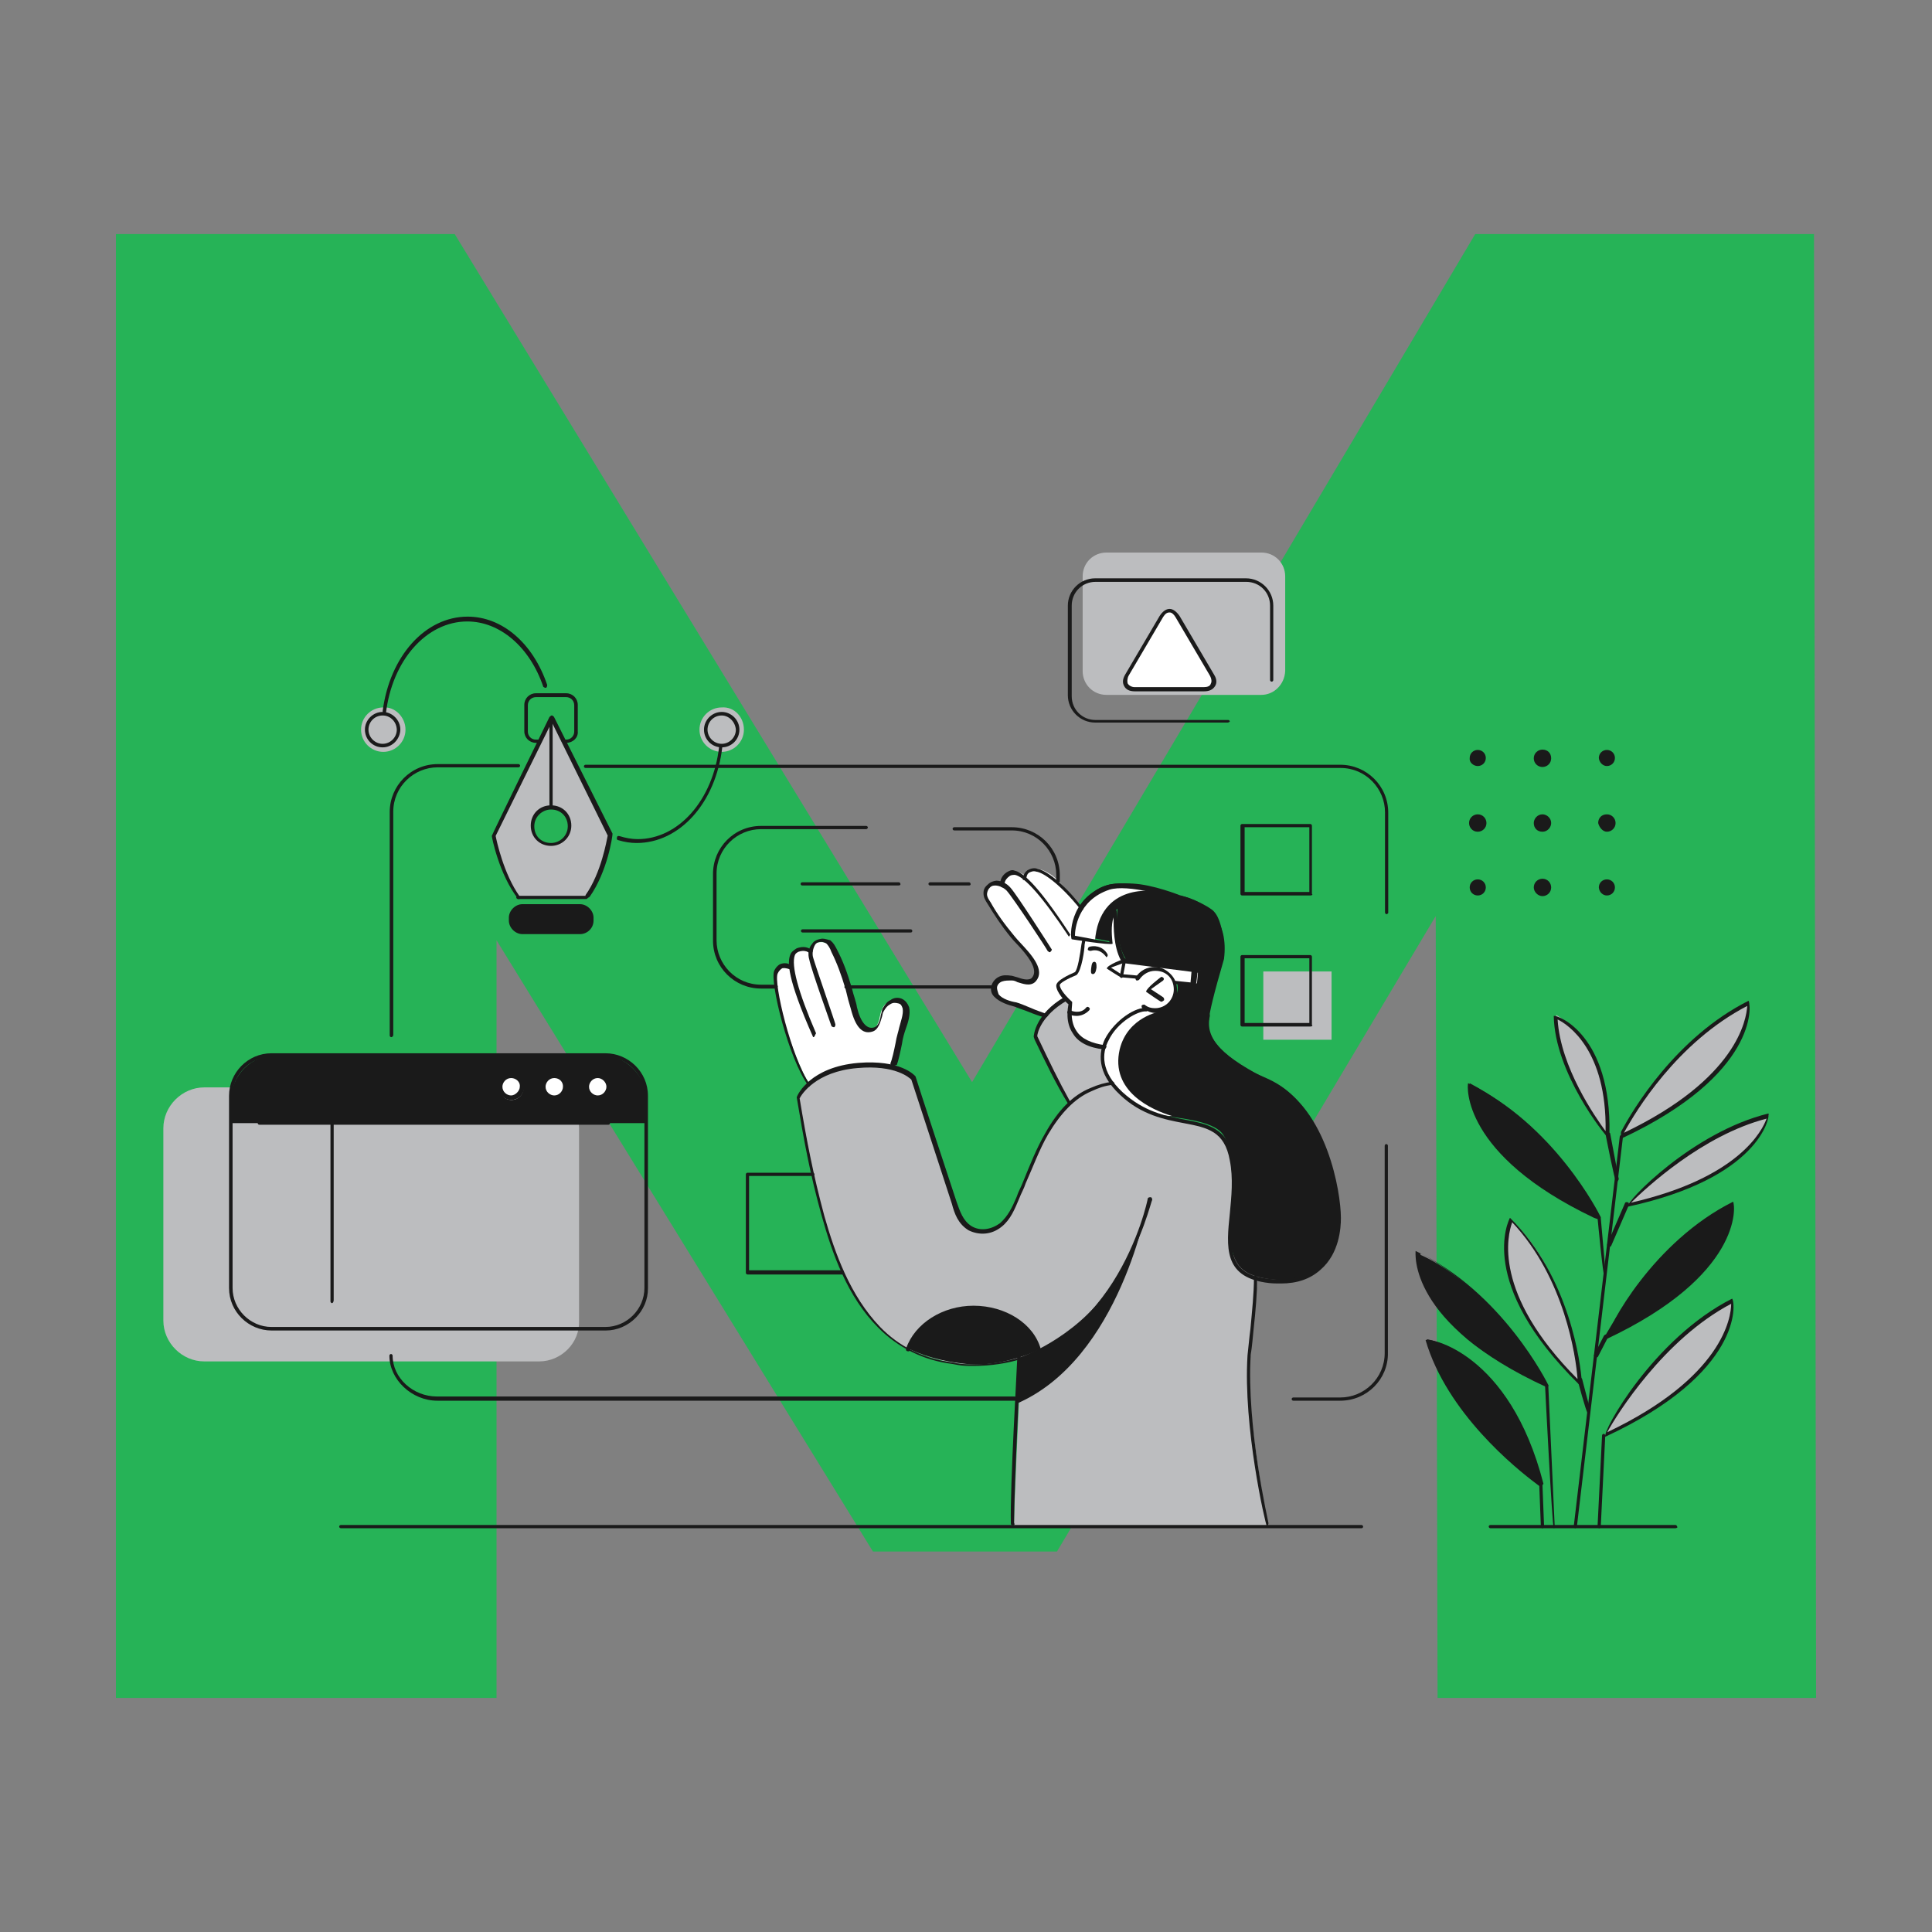 <?xml version="1.0" encoding="UTF-8"?> <!-- Generator: Adobe Illustrator 28.2.0, SVG Export Plug-In . SVG Version: 6.00 Build 0) --> <svg xmlns="http://www.w3.org/2000/svg" xmlns:xlink="http://www.w3.org/1999/xlink" version="1.1" id="Layer_1" x="0px" y="0px" width="600px" height="600px" viewBox="0 0 600 600" xml:space="preserve"><rect x="0" y="0" width="600" height="600" fill="#808080" stroke="none"/> <g> <path fill="#26B357" d="M36,527.31V72.69h105.21L330.2,382.48h-55.85L458.14,72.69h105.21L564,527.31H446.45l-0.65-275.37h19.48 l-137.03,229.9H271.1l-141.58-229.9h24.68v275.37H36z"></path> </g> <g> <path fill="#BCBDBF" d="M391.73,215.8h-48.1c-4.2,0-7.4-3.3-7.4-7.4V179c0-4.2,3.3-7.4,7.4-7.4h48.1c4.2,0,7.4,3.3,7.4,7.4v29.4 C398.93,212.6,395.63,215.8,391.73,215.8L391.73,215.8z"></path> <path fill="#FFFFFF" d="M336.53,291.8l-0.3,2.2c0,0-2-0.3-2.2,2.5c-0.3,2.7-0.9,6.6-0.9,6.6s-5.2,1.6-4.7,2.7 c0.3,1.4,3.3,5.5,3.3,5.5c0.9,0.5-3.1,12.7,11,13.8c0,0,2.5-9.9,12.9-12.1c0,0,6.9,3.1,9.1-2.7c2.2-5.8-3.1-9.4-4.7-9.4 c-2,0-5.5,1.1-5.5,1.1s-5.5-0.3-6.9-7.1c-1.4-6.9-0.9-12.1-0.9-12.1s-1.6,2-1.6,4.9c-0.3,2.7,0.3,5.2,0.3,5.2L336.53,291.8z"></path> <path fill="#FFFFFF" d="M335.63,281.6c0,0-6.6-8.5-9.6-10.2c-3.1-2-6.3-2.5-7.7,0.5c0,0-2.7-2-4.7-0.9s-2.2,3.1-2.2,3.1 s-3.3-0.5-4.7,1.4c-1.4,2,0.3,4.9,2.5,8.2c2.2,3.3,7.7,10.5,9.1,12.1c1.4,1.4,5.5,6,3.1,8.2c-2.7,2-4.9,0-8-0.3 c-3.1,0-4.2,1.4-4.7,3.3c-0.5,1.6,2.5,4.2,6.3,4.9c4.2,0.9,8.8,3.6,8.8,3.6l7.4-5.8l8.8-11.3l-3.3-6.9l-3.6-0.3 C333.13,291.3,333.43,284.1,335.63,281.6L335.63,281.6z"></path> <path fill="#FFFFFF" d="M276.73,330.9c0,0,2.5-7.7,3.1-11c0.5-3.3,2.5-8.2-2-8.8c-4.4-0.5-4.4,4.7-4.9,6s-1.4,3.6-3.8,3.1 c-2.5-0.5-3.6-4.4-4.9-9.4c-1.4-4.7-3.6-11.6-4.7-13.8c-1.1-2.2-2-4.7-4.9-4.4c-3.1,0.3-3.1,3.1-3.1,3.1s-2.5-1.1-4.2-0.3 c-1.4,0.9-1.6,4.4-1.6,4.4s-1.1-0.9-3.1,0s-1.6,4.9-1.4,6.6c0.3,1.6,0.9,6,2.2,10.5c1.1,4.4,5.5,16.8,8,19.6c0,0,4.7-4.4,10.7-5.5 C268.23,330.1,276.73,330.9,276.73,330.9L276.73,330.9z"></path> <path fill="#BCBDBF" d="M167.43,422.8h-104c-6.9,0-12.7-5.8-12.7-12.7v-59.7c0-6.9,5.8-12.7,12.7-12.7h103.7 c6.9,0,12.7,5.8,12.7,12.7v59.7C180.13,417,174.33,422.8,167.43,422.8L167.43,422.8z"></path> <path fill="#1A1A1A" d="M186.53,327.6H86.03c-8,0-14.3,6.3-14.3,14.3v6.9h129.1v-6.9C200.83,333.9,194.13,327.6,186.53,327.6z"></path> <path fill="#BCBDBF" d="M345.23,336.1c0,0-14.3,2-20.9,16.8c-6.6,14.9-10.5,30-18.2,29.4c-8-0.9-8-3.6-12.1-16.5 c-4.2-12.9-10.2-31.1-10.2-31.1s-4.7-5.5-19.8-3.6c-15.1,2-16,9.6-16,9.6s5.8,34.4,10.5,45.7c0,0,8.2,26.1,24,32.7 c15.6,6.6,23.6,4.9,34.4,2.7v3.1c0,0-2.2,46.5-2,49h78.7c0,0-5.2-29.4-5.5-42.1c-0.3-15.1,2.5-34.7,2.5-34.7s-5.8,0-7.7-6 c-2.2-7.4,0-14.9,0-19.8s1.4-16.2-5.5-20.1s-11.3-2-18.7-5.2C351.63,342.4,345.53,337.8,345.23,336.1L345.23,336.1z"></path> <path fill="#BCBDBF" d="M330.33,310.3c0,0-8,4.4-9.1,11.8l11.8,22.5l11.6-8.5c0,0-2.5-3.6-2-10.7c0,0-6.9-0.3-9.6-5.2 s-0.5-8.8-0.5-8.8L330.33,310.3z"></path> <path fill="#BCBDBF" d="M171.13,223.1l-17.9,36.3c0,0,3.1,14.6,7.7,19h21.2c0,0,6.9-10.5,7.1-19L171.13,223.1z M171.13,262.1 c-3.1,0-5.8-2.5-5.8-5.8c0-3.1,2.5-5.8,5.8-5.8c3.1,0,5.8,2.5,5.8,5.8C176.83,259.6,174.33,262.1,171.13,262.1z"></path> <path fill="#1A1A1A" d="M180.43,289.6h-18.2c-2,0-3.3-1.6-3.3-3.3v-0.9c0-2,1.6-3.3,3.3-3.3h18.2c2,0,3.3,1.6,3.3,3.3v0.9 C184.03,287.9,182.33,289.6,180.43,289.6z"></path> <path fill="#BCBDBF" d="M125.93,226.6c0,3.8-3.1,6.9-6.9,6.9s-6.9-3.1-6.9-6.9s3.1-6.9,6.9-6.9 C122.63,219.4,125.93,222.7,125.93,226.6z"></path> <path fill="#BCBDBF" d="M231.03,226.6c0,3.8-3.1,6.9-6.9,6.9s-6.9-3.1-6.9-6.9s3.1-6.9,6.9-6.9 C228.03,219.4,231.03,222.7,231.03,226.6z"></path> <path fill="#1A1A1A" d="M355.73,313.3c0,0-8.8,2-12.1,9.6c-3.3,7.7,0,11.3,3.8,15.6c3.8,4.4,9.4,6.9,13.2,7.7 c3.6,1.1,16.2,1.4,19.3,6.3s3.6,12.1,3.1,18.2c-0.5,6-2,12.7-0.5,17.3c1.4,4.7,2.7,9.4,17.3,9.6s16-16,16-19.6 c-0.3-3.6-0.9-16.2-7.7-28.7c-6.9-12.4-13.8-13.8-18.7-16.2c-4.9-2.5-13.8-8.2-14.3-14.9c0,0-0.5-4.4,1.6-10.2 c2.1-5.8,3.3-11.3,3.3-11.3s0.5-11.3-3.8-14.3c-4.4-3.1-9.9-4.4-9.9-4.4s-8.2-3.3-14.6-3.6c-6.3-0.3-9.4,0.3-12.7,3.1 c-3.1,2.7-5.8,6.6-5.8,12.7l11.8,2.2c0,0-1.1-7.7,2-10.2c0,0-1.6,17.6,7.4,19l0.9,0.3c0,0,1.6-1.6,4.4-1.1c2.7,0.5,7.1,3.3,5.8,8 C363.93,314.1,357.93,315.2,355.73,313.3L355.73,313.3z"></path> <path fill="#FFFFFF" d="M349.13,298.4l-0.5,4.4l4.7,0.9c0,0,2.7-3.8,6.9-2.5c4.2,1.4,4.9,4.2,4.9,4.2l5.2,0.3l0.5-4.4L349.13,298.4 z"></path> <path fill="#FFFFFF" d="M371.13,301.2h1.6l-0.5,4.9l-1.6-0.5L371.13,301.2z"></path> <ellipse fill="#FFFFFF" cx="158.83" cy="337.8" rx="3.8" ry="3.8"></ellipse> <path fill="#FFFFFF" d="M175.83,337.8c0,2-1.6,3.6-3.6,3.6s-3.6-1.6-3.6-3.6s1.6-3.6,3.6-3.6 C174.13,333.9,175.83,335.6,175.83,337.8z"></path> <path fill="#FFFFFF" d="M189.23,337.8c0,2-1.6,3.6-3.6,3.6s-3.6-1.6-3.6-3.6s1.6-3.6,3.6-3.6 C187.63,333.9,189.23,335.6,189.23,337.8z"></path> <path fill="#1A1A1A" d="M496.63,378.2c0,0-11.8-26.7-40.2-41.8C456.43,336.4,454.73,359.8,496.63,378.2z"></path> <path fill="#BCBDBF" d="M503.73,352.9c0,0,17.1-8.2,28.3-19c11.3-10.7,11.3-22,11.3-22s-9.4,2.7-23.4,17.6s-16,22.9-16,22.9 L503.73,352.9z"></path> <path fill="#BCBDBF" d="M499.03,352.4c0,0,0.9-12.9-3.3-22.9c-4.2-9.6-12.4-14.3-12.4-14.3s0.5,11,6,22 C494.73,348.5,499.03,352.4,499.03,352.4z"></path> <path fill="#BCBDBF" d="M505.43,374.1c0,0,16.5-3.1,28.9-10.7c12.4-7.4,14.9-17.1,14.9-17.1s-12.9,2.7-25.8,12.1 C510.43,368,505.43,374.1,505.43,374.1z"></path> <path fill="#1A1A1A" d="M498.53,414.8c0,0,10.7-19,20.7-27.6c10.2-8.2,19-13.2,19-13.2s1.4,11.3-14,25.1 C510.13,411.6,498.53,414.8,498.53,414.8z"></path> <path fill="#BCBDBF" d="M498.53,445.7c0,0,17.1-7.7,26.4-16.8c9.4-9.1,12.7-18.5,12.9-20.7c0.3-2.5,0-4.2,0-4.2 s-13.2,6.9-24.7,20.3C501.33,437.9,498.53,445.7,498.53,445.7z"></path> <path fill="#BCBDBF" d="M490.33,429.4c0,0-12.1-11.3-18.5-24.7c-7.1-15.1-2.5-25.8-2.5-25.8s9.6,8.2,14.6,22.9 C489.23,415.9,490.33,429.4,490.33,429.4z"></path> <path fill="#1A1A1A" d="M480.33,430.3c0,0-20.9-9.1-28.1-17.9c-7.1-8.8-12.4-14.9-12.1-23.1c0,0,9.1,3.1,21.8,15.4 C474.33,417,480.33,430.3,480.33,430.3z"></path> <path fill="#1A1A1A" d="M478.53,461.1c0,0-3.8-14.9-10.7-25.6s-17.1-18.2-24.7-19.6c0,0,4.2,15.4,15.4,26.7 c11.3,11.3,19,18.5,19.8,18.7V461h0.2V461.1z"></path> <path fill="#FFFFFF" d="M365.63,191.3c-1.4-2.5-3.6-2.5-4.9,0l-10.7,18.2c-1.4,2.5-0.3,4.4,2.5,4.4h21.4c2.7,0,3.8-2,2.5-4.4 L365.63,191.3z"></path> <path fill="#BCBDBF" d="M392.33,301.7h21.2v21.2h-21.2V301.7z"></path> <path fill="#1A1A1A" d="M356.53,373c0,0-8.5,49.2-41,63l0.9-14.3c0,0,16.8-5.5,28.1-21.4C355.93,384.3,356.53,373,356.53,373z"></path> <path fill="#FFFFFF" d="M340.03,292.4c1.4-18.7,18.7-15.6,19.6-15.6c-2.5-0.9-5.5-1.4-8-1.4c-6.3-0.3-9.4,0.3-12.7,3.1 c-3.1,2.7-5.8,6.6-5.8,12.7l6,1.1L340.03,292.4z"></path> <path fill="#FFFFFF" d="M347.73,325.9c2.5-10.2,12.7-11.8,12.7-11.8c-2,0.3-3.8,0-4.9-0.9c0,0-8.8,2-12.1,9.6 c-3.3,7.7,0,11.3,3.8,15.6c3.8,4.4,9.4,6.9,13.2,7.7c0.9,0.3,2.2,0.5,3.6,0.5C357.63,344.7,344.73,338.9,347.73,325.9z"></path> <g> <path fill="#1A1A1A" d="M322.73,419.2c0,0-11.3,5.5-22.5,4.4c-11.3-1.1-17.9-4.7-17.9-4.7s3.1-12.7,20.3-12.9 C319.63,406,322.73,419.2,322.73,419.2z"></path> <path fill="#1A1A1A" d="M372.53,306.4l-2.2-0.3c-0.3,0-0.5-0.3-0.5-0.5c0-0.3,0.3-0.5,0.5-0.5l1.4,0.3l0.3-3.3l-1.4-0.3 c-0.3,0-0.5-0.3-0.5-0.5c0-0.3,0.3-0.5,0.5-0.5l2,0.3c0.5,0.5,0,5.2,0,5.2C372.83,306.4,372.53,306.4,372.53,306.4L372.53,306.4z"></path> <path fill="#1A1A1A" d="M370.33,306.1l-5.5-0.5c-0.3,0-0.5-0.3-0.5-0.5c0-0.3,0.3-0.5,0.5-0.5l4.9,0.5l0.3-3.3l-21.2-2.7l-3.8,1.4 l3.1,2l5.5,0.5c0.3,0,0.5,0.3,0.5,0.5c0,0.3-0.3,0.5-0.5,0.5l-5.5-0.5c-0.3,0-4.4-2.7-4.4-2.7c0-1.1,5.5-3.1,5.5-3.1 c0.3,0,22.3,2.7,22.3,2.7c0.3,0,0.5,0.3,0.5,0.5l-0.5,4.4C370.63,306.1,370.63,306.1,370.33,306.1z"></path> <path fill="#1A1A1A" d="M373.93,214.7h-21.5c-1.6,0-2.7-0.5-3.3-1.6c-0.6-1.1-0.5-2.2,0.3-3.6l10.7-18.2c0.9-1.4,2-2.2,3.1-2.2 s2.2,0.9,3.1,2.2l10.7,18.2c0.9,1.4,0.9,2.7,0.3,3.6C376.63,214.2,375.53,214.7,373.93,214.7z M363.23,190.2c-0.9,0-1.4,0.5-2,1.4 l-10.7,18.2c-0.5,0.9-0.5,2-0.3,2.5c0.3,0.5,1.1,1.1,2.2,1.1h21.4c1.1,0,2-0.3,2.2-1.1c0.3-0.5,0.3-1.4-0.3-2.5l-10.7-18.2 C364.53,190.8,363.93,190.2,363.23,190.2L363.23,190.2z"></path> <path fill="#1A1A1A" d="M422.93,474.6h-317.1c-0.3,0-0.5-0.3-0.5-0.5c0-0.3,0.3-0.5,0.5-0.5h317c0.3,0,0.5,0.3,0.5,0.5 C423.43,474.2,423.13,474.6,422.93,474.6z"></path> <path fill="#1A1A1A" d="M520.33,474.6h-57.5c-0.3,0-0.5-0.3-0.5-0.5c0-0.3,0.3-0.5,0.5-0.5h57.5c0.3,0,0.5,0.3,0.5,0.5 C521.13,474.2,520.83,474.6,520.33,474.6z"></path> <path fill="#1A1A1A" d="M343.63,297.3c-2.2-3.1-4.7-2-4.9-2s-0.5,0-0.9-0.3c0-0.3,0-0.5,0.3-0.9c1.4-0.5,4.2-0.5,5.8,2.2 C344.13,296.8,343.93,297,343.63,297.3C343.93,297.3,343.93,297.3,343.63,297.3L343.63,297.3z"></path> <path fill="#1A1A1A" d="M340.03,298.7c-0.5,0-0.9,0-1.1,1.6c-0.3,2,0,2.2,0.5,2.2s0.9-0.5,1.1-2 C340.53,299.5,340.53,299,340.03,298.7z"></path> <path fill="#1A1A1A" d="M359.03,314.6c-1.4,0-2.7-0.5-4.2-1.4c-0.3-0.3-0.3-0.5-0.3-0.9c0.3-0.3,0.5-0.3,0.9-0.3 c1.1,0.9,2.2,1.1,3.3,1.1c3.3,0,5.8-2.7,5.8-5.8c0-1.6-0.5-3.1-1.6-4.2s-2.5-1.6-4.2-1.6c-2,0-3.8,1.1-4.9,2.7 c-0.3,0.3-0.5,0.3-0.9,0.3c-0.3-0.3-0.3-0.5-0.3-0.9c1.4-2.2,3.6-3.3,6-3.3c2,0,3.6,0.9,4.9,2.2c1.4,1.4,2,3.1,2,4.9 C365.93,311.7,362.83,314.6,359.03,314.6L359.03,314.6z"></path> <path fill="#1A1A1A" d="M360.63,311.1c-0.3,0-4.7-3.1-4.7-3.1c0-1.1,4.4-4.4,4.4-4.4c0.3-0.3,0.5-0.3,0.9,0c0.3,0.3,0.3,0.5,0,0.9 l-3.8,2.7l3.8,2.5c0.3,0.3,0.3,0.5,0.3,0.9C361.03,311.1,360.63,311.1,360.63,311.1z"></path> <path fill="#1A1A1A" d="M314.43,473.7c-0.3,0-0.5-0.3-0.5-0.5c-0.3-11.3,2-50.1,2-51.7c0-0.3,0.3-0.5,0.5-0.5 c0.3,0,0.5,0.3,0.5,0.5c0,1.6-2,40.2-2,51.4C315.23,473.5,315.03,473.7,314.43,473.7C314.73,473.7,314.73,473.7,314.43,473.7z"></path> <path fill="#1A1A1A" d="M331.83,343c-4.2-6.9-6.9-12.7-10.5-20.1l-0.3-0.9c0-0.5,0.5-7.1,9.6-12.4c0.3-0.3,0.5,0,0.9,0.3 c0.3,0.3,0,0.5-0.3,0.9c-8,4.7-9.1,10.2-9.1,11c3.8,8,6.6,13.8,10.2,20.3c0.3,0.3,0,0.5-0.3,0.9C331.83,343,331.83,343,331.83,343 L331.83,343z"></path> <path fill="#1A1A1A" d="M393.43,474c-0.5-0.9-7.4-30.8-6-53.1c0.3-2.5,0.5-5.2,0.9-8.2c0.5-5.5,1.1-11,1.1-16 c0-0.3,0.3-0.5,0.5-0.5c0.3,0,0.5,0.3,0.5,0.5c0,4.9-0.5,10.5-1.1,16c-0.3,3.1-0.5,5.5-0.9,8c-1.4,22.3,5.5,52,5.5,52.3 C393.93,473.5,393.73,473.7,393.43,474L393.43,474z"></path> <path fill="#1A1A1A" d="M302.33,424.2c-1.6,0-3.3,0-4.9-0.3l-1.6-0.3c-9.1-1.1-17.1-5.2-23.1-11.3c-9.6-9.6-14.3-23.1-17.6-34.9 c-3.6-12.9-5.5-23.4-7.7-36.6c0.3-1.1,4.4-9.4,19-10.7c13.2-1.1,17.6,3.8,17.9,4.2c0,0.3,12.7,38.8,12.7,38.8c1.1,3.1,2,6,4.7,7.7 c2.7,1.6,6,1.1,8.8-0.9c2.5-2.2,3.8-4.9,5.2-8.2c0.5-1.6,1.4-3.1,2-4.7c2-4.9,4.2-10.5,6.9-15.1c3.8-6.9,8.5-11.8,14-14 c2.5-1.1,4.4-1.6,6.9-2c0.3,0,0.5,0.3,0.5,0.5c0,0.3-0.3,0.5-0.5,0.5c-2.5,0.3-4.2,0.9-6.6,2c-5.2,2.2-9.6,6.9-13.5,13.5 c-2.7,4.7-4.7,10.2-6.9,15.1c-0.5,1.6-1.4,3.1-2,4.7c-1.4,3.3-2.7,6.6-5.5,8.8c-3.1,2.5-6.9,2.7-10.2,1.1c-3.3-2-4.4-5.2-5.2-8.2 l-4.4-13.5l-8.2-25.1c-0.5-0.5-4.9-4.7-16.8-3.6c-12.9,1.1-17.3,8.2-17.9,9.4c2.2,13.2,4.2,23.6,7.7,36.6 c3.3,11.6,8,24.7,17.3,34.4c5.8,6,13.5,9.9,22.3,11l1.6,0.3c1.6,0.3,3.3,0.3,4.9,0.3c43.5,0,54.3-50.9,54.3-51.4 c0-0.3,0.3-0.5,0.9-0.5c0.3,0,0.5,0.3,0.5,0.9C357.43,372.2,346.63,424.2,302.33,424.2L302.33,424.2z"></path> <path fill="#1A1A1A" d="M342.83,325.9c-4.7-0.5-8-2.2-9.6-4.9c-2.5-3.6-1.6-8-1.4-9.1c-1.1-0.9-3.8-3.8-3.8-5.8 c0-1.6,3.8-3.3,5.8-4.2c0.9-0.9,1.6-5.5,2-8.5l0.3-1.6c0-0.3,0.3-0.5,0.5-0.5c0.3,0,0.5,0.3,0.5,0.5l-0.3,1.6c0,1.4-0.9,8-2.5,9.4 c-2.7,1.1-5.2,2.5-5.2,3.1c0,1.4,2.2,3.8,3.8,5.2c0.3,0.5-1.1,5.5,1.4,9.1c1.6,2.5,4.7,3.8,8.8,4.4c0.3,0,0.5,0.3,0.5,0.5 C343.43,325.7,343.03,325.9,342.83,325.9L342.83,325.9z"></path> <path fill="#1A1A1A" d="M458.93,237.9c1.4,0,2.5-1.1,2.5-2.5s-1.1-2.5-2.5-2.5s-2.5,1.1-2.5,2.5 C456.23,236.7,457.53,237.9,458.93,237.9z"></path> <path fill="#1A1A1A" d="M479.03,238.2c1.4,0,2.7-1.1,2.7-2.7c0-1.6-1.1-2.7-2.7-2.7c-1.4,0-2.7,1.1-2.7,2.7 C476.33,237.1,477.63,238.2,479.03,238.2z"></path> <path fill="#1A1A1A" d="M499.03,237.9c1.4,0,2.5-1.1,2.5-2.5s-1.1-2.5-2.5-2.5s-2.5,1.1-2.5,2.5 C496.63,236.7,497.73,237.9,499.03,237.9z"></path> <path fill="#1A1A1A" d="M458.93,258.3c1.4,0,2.7-1.1,2.7-2.7c0-1.4-1.1-2.7-2.7-2.7c-1.4,0-2.7,1.1-2.7,2.7 C456.23,256.9,457.23,258.3,458.93,258.3z"></path> <path fill="#1A1A1A" d="M479.03,258.3c1.6,0,2.7-1.4,2.7-2.7c0-1.6-1.4-2.7-2.7-2.7c-1.6,0-2.7,1.4-2.7,2.7 C476.33,257.2,477.43,258.3,479.03,258.3z"></path> <path fill="#1A1A1A" d="M499.03,258.3c1.4,0,2.7-1.1,2.7-2.7c0-1.4-1.1-2.7-2.7-2.7s-2.7,1.1-2.7,2.7 C496.63,256.9,497.73,258.3,499.03,258.3z"></path> <path fill="#1A1A1A" d="M458.93,278.1c1.4,0,2.5-1.1,2.5-2.5s-1.1-2.5-2.5-2.5s-2.5,1.1-2.5,2.5S457.53,278.1,458.93,278.1z"></path> <path fill="#1A1A1A" d="M479.03,278.3c1.4,0,2.7-1.1,2.7-2.7c0-1.4-1.1-2.7-2.7-2.7c-1.4,0-2.7,1.1-2.7,2.7 C476.33,277,477.63,278.3,479.03,278.3z"></path> <path fill="#1A1A1A" d="M499.03,278.1c1.4,0,2.5-1.1,2.5-2.5s-1.1-2.5-2.5-2.5s-2.5,1.1-2.5,2.5 C496.63,277,497.73,278.1,499.03,278.1z"></path> <path fill="#1A1A1A" d="M121.53,322.1c-0.3,0-0.5-0.3-0.5-0.5v-69.4c0-8.2,6.6-14.9,14.9-14.9h25.1c0.3,0,0.5,0.3,0.5,0.5 c0,0.3-0.3,0.5-0.5,0.5h-25.1c-7.4,0-13.8,6-13.8,13.8v69.4C122.03,321.8,121.83,322.1,121.53,322.1z"></path> <path fill="#1A1A1A" d="M315.23,435h-179.4c-8,0-14.9-6.6-14.9-14c0-0.3,0.3-0.5,0.5-0.5c0.3,0,0.5,0.3,0.5,0.5 c0,6.9,6.3,12.7,13.8,12.7h179.4c0.3,0,0.5,0.3,0.5,0.5C315.83,434.6,315.53,435,315.23,435z"></path> <path fill="#1A1A1A" d="M416.23,435h-14.6c-0.3,0-0.5-0.3-0.5-0.5c0-0.3,0.3-0.5,0.5-0.5h14.6c7.4,0,13.8-6,13.8-13.8v-64.4 c0-0.3,0.3-0.5,0.5-0.5c0.3,0,0.5,0.3,0.5,0.5v64.4C431.13,428.3,424.53,435,416.23,435L416.23,435z"></path> <path fill="#1A1A1A" d="M430.63,283.9c-0.3,0-0.5-0.3-0.5-0.5v-31.1c0-7.4-6-13.8-13.8-13.8h-234.5c-0.3,0-0.5-0.3-0.5-0.5 c0-0.3,0.3-0.5,0.5-0.5h234.4c8.2,0,14.9,6.6,14.9,14.9v31.1C431.13,283.6,430.83,283.9,430.63,283.9L430.63,283.9z"></path> <path fill="#1A1A1A" d="M188.13,413.2H84.33c-7.1,0-13.2-5.8-13.2-13.2v-59.7c0-7.1,5.8-13.2,13.2-13.2h103.7 c7.1,0,13.2,5.8,13.2,13.2V400C201.33,407.2,195.23,413.2,188.13,413.2z M84.33,328.2c-6.6,0-12.1,5.5-12.1,12.1V400 c0,6.6,5.5,12.1,12.1,12.1h103.7c6.6,0,12.1-5.5,12.1-12.1v-59.7c0-6.6-5.5-12.1-12.1-12.1H84.33z"></path> <path fill="#1A1A1A" d="M381.33,224.4h-41.2c-4.7,0-8.5-3.8-8.5-8.5v-27.8c0-4.7,3.8-8.5,8.5-8.5h46.8c4.7,0,8.5,3.8,8.5,8.5v23.1 c0,0.3-0.3,0.5-0.5,0.5c-0.3,0-0.5-0.3-0.5-0.5v-23.1c0-4.2-3.3-7.4-7.4-7.4h-46.8c-4.2,0-7.4,3.3-7.4,7.4v28.1 c0,4.2,3.3,7.4,7.4,7.4h41.2c0.3,0,0.5,0.3,0.5,0.5C381.93,224.1,381.53,224.4,381.33,224.4L381.33,224.4z"></path> <path fill="#1A1A1A" d="M480.33,430.8c-43.2-19.8-40.7-41.6-40.7-42.3c27,12.7,41,41.2,41.2,41.6 C480.93,430.5,480.73,430.8,480.33,430.8z M441.13,389.2c0,4.2,2.5,23.1,38.5,40.2C476.83,424.2,463.63,401.1,441.13,389.2z"></path> <path fill="#1A1A1A" d="M498.53,446.2c-1.1-1.4,14.9-30.5,39.4-42.9C539.03,404.7,541.23,426.4,498.53,446.2z M537.63,404.9 c-20.9,11-35.5,34.4-38.5,39.9C535.13,427.7,537.63,409,537.63,404.9z"></path> <path fill="#1A1A1A" d="M478.53,461.7c-0.3,0-1.4-0.9-1.4-0.9c-6.3-4.7-27.8-22-34.4-44.6c0.9-0.9,26.1,3.6,36.6,44.6 C478.73,461.7,478.73,461.7,478.53,461.7z M444.03,416.8c6.9,22,28.7,39.1,33.6,42.7C468.33,425.3,448.73,418.1,444.03,416.8z"></path> <path fill="#1A1A1A" d="M490.33,429.9c-31.9-31.4-21.8-50.9-21.4-51.7c18.7,18.5,22,45.7,22.3,50.9 C490.53,429.9,490.53,429.9,490.33,429.9z M469.63,379.6c-1.4,3.8-6.3,22,20.3,48.7C489.43,421.4,485.93,396.9,469.63,379.6 L469.63,379.6z"></path> <path fill="#1A1A1A" d="M496.63,378.7c-0.3,0-1.6-0.5-1.6-0.5c-41.2-19.6-39.4-41-39.1-41.8c26.7,12.7,40.7,40.5,41.2,41.6 C496.93,378.7,496.93,378.7,496.63,378.7L496.63,378.7z M457.23,337.5c0.3,4.2,3.1,22.5,38.3,39.6 C492.23,371.1,479.03,348.8,457.23,337.5z"></path> <path fill="#1A1A1A" d="M499.03,352.9c-0.5-0.3-16.2-19.6-16.5-37.4c1.4-0.3,17.9,6,17.3,36.6 C499.43,352.9,499.43,352.9,499.03,352.9z M483.73,316.6c0.9,14.9,11.8,30.5,14.9,34.7C499.03,326.2,487.03,318.2,483.73,316.6z"></path> <path fill="#1A1A1A" d="M503.73,353.5c-0.5-0.5-0.3-2-0.3-2c3.6-6.9,17.1-29.4,39.6-40.7C543.93,312.2,545.93,333.7,503.73,353.5 L503.73,353.5z M504.33,351.8c35.2-16.8,38-35.2,38.3-39.4C520.83,323.7,507.93,345.2,504.33,351.8z"></path> <path fill="#1A1A1A" d="M498.83,415.9c0.5-3.8,14.6-30.3,39.4-42.7C539.03,374.7,540.93,396.1,498.83,415.9 C499.03,415.9,499.03,415.9,498.83,415.9z M537.93,374.7c-22,11.3-35.2,33.8-38.3,39.6C535.13,397.2,537.63,378.7,537.93,374.7z"></path> <path fill="#1A1A1A" d="M505.43,374.7c-0.5-1.4,20.1-23.1,43.8-28.9c0.5,1.4-3.1,20.1-43.5,28.9 C505.43,374.7,505.43,374.7,505.43,374.7z M548.63,347.4c-20.1,5.2-37.7,21.8-42.1,26.1C540.13,365.8,547.33,351,548.63,347.4z"></path> <path fill="#1A1A1A" d="M489.23,474.6c-0.3,0-0.5-0.3-0.5-0.5l14.3-121.1c0-0.3,0.3-0.5,0.5-0.5c0.3,0,0.5,0.3,0.5,0.5l-14.3,121 C489.73,474.2,489.43,474.6,489.23,474.6z"></path> <path fill="#1A1A1A" d="M482.53,474.6c-0.5-0.5-2.7-44.3-2.7-44.3c0-0.3,0.3-0.5,0.5-0.5c0.3,0,0.5,0.3,0.5,0.5l2,43.8 C483.13,474.2,482.83,474.6,482.53,474.6z"></path> <path fill="#1A1A1A" d="M479.03,474.6c-0.3,0-0.5-0.3-0.5-0.5l-0.5-12.9c0-0.3,0.3-0.5,0.5-0.5c0.3,0,0.5,0.3,0.5,0.5l0.5,12.9 C479.63,474.2,479.23,474.6,479.03,474.6z"></path> <path fill="#1A1A1A" d="M496.63,474.6c-0.3,0-0.5-0.3-0.5-0.5l1.4-28.3c0-0.3,0.3-0.5,0.5-0.5c0.3,0,0.5,0.3,0.5,0.5l-1.4,28.3 C497.23,474.2,496.93,474.6,496.63,474.6z"></path> <path fill="#1A1A1A" d="M493.03,438.8c-0.5-0.5-3.1-10.2-3.1-10.2c0-0.3,0-0.5,0.5-0.9c0.3,0,0.5,0,0.9,0.5l2.5,9.6 C493.63,438.2,493.63,438.5,493.03,438.8z"></path> <path fill="#1A1A1A" d="M495.53,421.7c-0.5-0.3-0.5-0.5-0.5-0.9l3.1-6c0.3-0.3,0.5-0.5,0.9-0.3c0.3,0.3,0.5,0.5,0.3,0.9l-3.1,6 C496.13,421.4,495.83,421.7,495.53,421.7z"></path> <path fill="#1A1A1A" d="M498.33,396.9c-0.5-0.5-2.2-18.7-2.2-18.7c0-0.3,0.3-0.5,0.5-0.5c0.3,0,0.5,0.3,0.5,0.5l1.6,18.2 C498.83,396.7,498.53,396.9,498.33,396.9z"></path> <path fill="#1A1A1A" d="M501.93,367.2c-0.5-0.5-3.3-14.9-3.3-14.9c0-0.3,0.3-0.5,0.5-0.9c0.3,0,0.5,0.3,0.9,0.5l2.7,14.3 C502.43,366.9,502.13,367.2,501.93,367.2L501.93,367.2z"></path> <path fill="#1A1A1A" d="M499.63,387.3c-0.5-0.3-0.5-0.5-0.5-0.9l5.5-12.7c0-0.3,0.5-0.5,0.9-0.3c0.3,0,0.5,0.5,0.3,0.9l-5.5,12.7 C500.23,387,499.93,387.3,499.63,387.3z"></path> <path fill="#1A1A1A" d="M188.93,349.3H80.53c-0.3,0-0.5-0.3-0.5-0.5c0-0.3,0.3-0.5,0.5-0.5h108.4c0.3,0,0.5,0.3,0.5,0.5 C189.43,349.1,189.23,349.3,188.93,349.3z"></path> <path fill="#1A1A1A" d="M185.63,341.6c-2.2,0-4.2-2-4.2-4.2s2-4.2,4.2-4.2s4.2,2,4.2,4.2C189.43,340,187.83,341.6,185.63,341.6z M185.63,334.8c-1.6,0-2.7,1.4-2.7,2.7c0,1.6,1.4,2.7,2.7,2.7c1.6,0,2.7-1.4,2.7-2.7C188.33,336.1,187.03,334.8,185.63,334.8z"></path> <path fill="#1A1A1A" d="M172.13,341.6c-2.2,0-4.2-2-4.2-4.2s2-4.2,4.2-4.2s4.2,2,4.2,4.2C176.33,340,174.33,341.6,172.13,341.6z M172.13,334.8c-1.6,0-2.7,1.4-2.7,2.7c0,1.6,1.4,2.7,2.7,2.7c1.6,0,2.7-1.4,2.7-2.7C174.93,336.1,173.83,334.8,172.13,334.8z"></path> <path fill="#1A1A1A" d="M158.73,341.6c-2.2,0-4.2-2-4.2-4.2s2-4.2,4.2-4.2s4.2,2,4.2,4.2C162.73,340,160.93,341.6,158.73,341.6z M158.73,334.8c-1.6,0-2.7,1.4-2.7,2.7c0,1.6,1.4,2.7,2.7,2.7s2.7-1.4,2.7-2.7C161.63,336.1,160.33,334.8,158.73,334.8z"></path> <path fill="#1A1A1A" d="M160.93,279.2c-6-7.7-8.2-19.3-8.2-19.6c0-0.3,17.9-36.9,17.9-36.9c0.3-0.3,0.5-0.5,0.9-0.3 c0.3,0.3,0.5,0.5,0.3,0.9l-17.9,36.3c0.3,1.6,2.5,11.8,7.4,18.7c0.3,0.3,0.3,0.5,0,0.9C161.13,279.2,161.13,279.2,160.93,279.2z"></path> <path fill="#1A1A1A" d="M182.33,278.9c-0.5-0.3-0.5-0.5-0.5-0.9c4.9-6.9,6.6-17.1,6.9-18.5l-17.9-36.3c-0.3-0.3,0-0.5,0.3-0.9 c0.3-0.3,0.5,0,0.9,0.3l18.2,36.3c0,0.9-1.6,11.8-7.1,19.6C182.63,278.9,182.33,278.9,182.33,278.9z"></path> <path fill="#1A1A1A" d="M182.03,279.2h-21.2c-0.3,0-0.5-0.3-0.5-0.5c0-0.3,0.3-0.5,0.5-0.5h21.2c0.3,0,0.5,0.3,0.5,0.5 C182.63,278.9,182.33,279.2,182.03,279.2z"></path> <path fill="#1A1A1A" d="M180.13,290.1h-17.9c-2.2,0-4.2-2-4.2-4.2V285c0-2.2,2-4.2,4.2-4.2h17.9c2.2,0,4.2,2,4.2,4.2v0.9 C184.33,288.3,182.33,290.1,180.13,290.1z M162.23,282.5c-1.6,0-2.7,1.4-2.7,2.7v0.9c0,1.6,1.4,2.7,2.7,2.7h17.9 c1.6,0,2.7-1.4,2.7-2.7v-0.9c0-1.6-1.4-2.7-2.7-2.7H162.23z"></path> <path fill="#1A1A1A" d="M171.13,262.7c-3.6,0-6.3-2.7-6.3-6.3c0-3.6,2.7-6.3,6.3-6.3s6.3,2.7,6.3,6.3 C177.43,259.9,174.63,262.7,171.13,262.7z M171.13,251.4c-2.7,0-5.2,2.2-5.2,5.2c0,3.1,2.2,5.2,5.2,5.2c2.7,0,5.2-2.2,5.2-5.2 S174.13,251.4,171.13,251.4z"></path> <path fill="#1A1A1A" d="M171.13,250.8c-0.3,0-0.5-0.3-0.5-0.5v-26.4c0-0.3,0.3-0.5,0.5-0.5c0.3,0,0.5,0.3,0.5,0.5v26.4 C171.83,250.5,171.63,250.8,171.13,250.8z"></path> <path fill="#1A1A1A" d="M175.83,230.7h-0.9c-0.3,0-0.5-0.3-0.5-0.5s0.3-0.5,0.5-0.5h0.9c1.4,0,2.5-1.1,2.5-2.5V219 c0-1.4-1.1-2.5-2.5-2.5h-9.4c-1.4,0-2.5,1.1-2.5,2.5v8.2c0,1.4,1.1,2.5,2.5,2.5h1.1c0.3,0,0.5,0.3,0.5,0.5s-0.3,0.5-0.5,0.5h-1.1 c-2,0-3.6-1.6-3.6-3.6v-8.2c0-2,1.6-3.6,3.6-3.6h9.4c2,0,3.6,1.6,3.6,3.6v8.2C179.63,229.1,177.93,230.7,175.83,230.7z"></path> <path fill="#1A1A1A" d="M119.33,221.4c-0.3,0-0.5-0.3-0.5-0.5c2.2-17.1,13.2-29.4,26.4-29.4c10.7,0,20.3,8.2,24.7,21.2 c0,0.3,0,0.5-0.3,0.9c-0.3,0-0.5,0-0.9-0.3c-4.2-12.4-13.5-20.3-23.6-20.3c-12.7,0-23.4,12.1-25.3,28.7 C119.93,221.1,119.53,221.4,119.33,221.4L119.33,221.4z"></path> <path fill="#1A1A1A" d="M197.73,261.8c-2,0-3.8-0.3-5.8-0.9c-0.3,0-0.5-0.5-0.3-0.9c0-0.3,0.3-0.5,0.9-0.3 c1.6,0.5,3.6,0.9,5.5,0.9c12.7,0,23.4-12.1,25.3-28.7c0-0.3,0.3-0.5,0.5-0.5c0.3,0,0.5,0.3,0.5,0.5 C222.33,249.4,211.03,261.8,197.73,261.8L197.73,261.8z"></path> <path fill="#1A1A1A" d="M118.83,232.1c-3.1,0-5.5-2.5-5.5-5.5s2.5-5.5,5.5-5.5s5.5,2.5,5.5,5.5 C124.23,229.6,121.83,232.1,118.83,232.1z M118.83,222.2c-2.5,0-4.4,2-4.4,4.4s2,4.4,4.4,4.4s4.4-2,4.4-4.4 C123.13,224.1,121.23,222.2,118.83,222.2z"></path> <path fill="#1A1A1A" d="M224.13,232.1c-3.1,0-5.5-2.5-5.5-5.5s2.5-5.5,5.5-5.5s5.5,2.5,5.5,5.5S227.23,232.1,224.13,232.1z M224.13,222.2c-2.5,0-4.4,2-4.4,4.4s2,4.4,4.4,4.4s4.4-2,4.4-4.4C228.33,224.1,226.33,222.2,224.13,222.2z"></path> <path fill="#1A1A1A" d="M277.03,331.1c-0.5-0.3-0.5-0.5-0.5-0.9c0.5-1.1,1.1-3.8,1.6-6.3c0.3-2,0.9-3.6,1.1-4.7 c0.5-2,1.4-4.2,1.1-6c-0.3-0.9-0.5-1.4-1.4-1.6s-1.6-0.3-2.5,0.3c-0.9,0.5-1.4,1.1-2,2.2c-0.3,0.3-0.3,0.9-0.5,1.6 c-0.5,1.6-1.1,4.2-3.1,4.7c-3.1,0.9-5.2-1.6-6.6-7.1c-0.5-1.6-1.1-3.8-1.6-6c-1.4-4.7-2.7-8.2-4.4-11.6c-0.5-1.4-1.1-2.2-1.6-2.7 c-0.5-0.3-1.1-0.5-1.6-0.5c-0.9,0-1.6,0.3-2,1.1c-0.5,0.9-0.9,2.5-0.5,3.8c0.9,3.1,6.9,20.3,6.9,20.7s0,0.5-0.3,0.9 c-0.3,0-0.5,0-0.9-0.3c-0.3-0.9-6.3-17.6-6.9-20.7c-0.5-1.6-0.3-3.6,0.9-4.9c0.5-0.9,1.6-1.4,3.1-1.6c0.9,0,1.6,0.3,2.5,0.5 c1.1,0.9,1.4,1.6,2,2.7c2,3.8,3.3,7.4,4.7,12.1c0.5,2.2,1.4,4.4,1.6,6c1.1,4.7,3.1,6.9,5.2,6.3c1.4-0.3,2-2.2,2.2-3.8 c0.3-0.9,0.3-1.4,0.5-2c0.9-1.4,1.4-2.2,2.5-2.7c1.1-0.9,2.7-0.9,3.8-0.3c0.9,0.5,1.6,1.4,2,2.5c0.5,2.2-0.3,4.7-1.1,6.9 c-0.3,0.9-0.9,2.7-1.1,4.4c-0.5,2.5-1.1,5.2-1.6,6.6C277.33,331.1,277.33,331.1,277.03,331.1L277.03,331.1z"></path> <path fill="#1A1A1A" d="M252.53,322.1c-8.2-18.5-8-23.4-7.1-25.6c0.3-0.9,1.1-1.4,2-2c3.1-1.1,4.4,0.5,4.7,0.5 c0.3,0.3,0.3,0.5,0,0.9c-0.3,0.3-0.5,0.3-0.9,0c0,0-1.1-1.1-3.3-0.3c-0.5,0.3-0.9,0.5-1.1,1.1c-1.1,3.1,0.9,11,6.6,24.2 C253.03,321.5,253.03,322.1,252.53,322.1L252.53,322.1z"></path> <path fill="#1A1A1A" d="M251.13,337.3c-6.3-8.5-12.1-32.5-10.7-35.8c0.5-1.1,1.4-2,2.2-2.2c1.6-0.5,3.1,0.3,3.1,0.5 c0.3,0.3,0.3,0.5,0.3,0.9c-0.3,0.3-0.5,0.3-0.9,0.3c0,0-1.1-0.5-2.2-0.3c-0.5,0.3-1.1,0.9-1.4,1.6c-1.4,2.7,4.2,26.1,9.9,34.4 c0.3,0.3,0,0.5,0,0.9C251.43,337.3,251.43,337.3,251.13,337.3z"></path> <path fill="#1A1A1A" d="M324.63,316c-1.4-0.3-3.6-1.1-5.8-2c-1.4-0.5-3.1-1.1-3.8-1.4c-2-0.5-4.7-1.4-6.3-3.1 c-0.9-0.9-1.1-2-0.9-3.1s1.1-2.5,2.5-3.1c1.1-0.5,2.2-0.5,3.6-0.3c0.5,0,1.1,0.3,2,0.5c1.4,0.5,3.3,1.1,4.4,0.3 c1.6-1.6,0.9-4.2-2.2-8c-1.6-2-3.1-3.3-4.2-4.7c-3.1-3.8-5.2-7.1-7.1-10.2c-0.9-1.4-1.4-2.2-1.4-3.6c0-0.9,0.3-1.6,0.9-2.2 c0.9-0.9,1.6-1.4,3.1-1.6c1.6,0,3.3,0.9,4.4,2.2c2,2.2,12.4,18.5,12.7,19c0.3,0.3,0,0.5-0.3,0.9c-0.3,0.3-0.5,0-0.9-0.3 c0-0.3-10.7-16.5-12.7-18.7c-1.1-1.1-2.5-1.6-3.6-1.6c-0.9,0-1.4,0.3-2,1.1c-0.3,0.5-0.5,1.1-0.5,1.6c0,0.9,0.5,1.6,1.1,2.5 c2,3.6,4.4,6.9,7.4,10.5c1.1,1.4,2.5,2.7,4.2,4.7c3.8,4.4,4.4,7.4,2.2,9.6c-1.6,1.4-3.8,0.5-5.5,0c-0.5-0.3-1.1-0.5-1.6-0.5 c-1.4,0-2.2,0-3.1,0.3s-1.6,1.1-1.6,2c0,0.5,0.3,1.4,0.5,2c1.1,1.4,3.6,2.2,5.5,2.5c1.1,0.3,2.5,0.9,4.2,1.6c2,0.9,4.2,1.6,5.2,2 c0.3,0,0.5,0.3,0.5,0.5C325.23,315.7,324.93,316,324.63,316L324.63,316z"></path> <path fill="#1A1A1A" d="M332.03,291c-8.2-12.4-13.8-18.7-16.8-19.3c-0.5,0-1.1,0-1.6,0.3c-2,1.4-1.6,2.7-1.6,2.7 c0,0.3,0,0.5-0.5,0.9c-0.3,0-0.5,0-0.9-0.5c0,0-0.5-2.5,2-4.2c0.9-0.5,1.6-0.9,2.5-0.5c2.2,0.5,6.3,3.1,17.1,19.6 c0.3,0.3,0,0.5-0.3,0.9C332.03,291,332.03,291,332.03,291L332.03,291z"></path> <path fill="#1A1A1A" d="M335.63,282.5c-6.6-8.2-11.8-11.6-13.8-11.8c-0.9-0.3-1.6,0-2.2,0.3c-0.9,0.5-0.9,2-0.9,2 c-0.9,0.5-1.1,0.3-1.1,0c0,0,0-1.6,1.4-2.7c0.9-0.5,2-0.9,3.1-0.5c2.2,0.3,7.7,3.8,14,12.1c0.3,0.3,0.3,0.5,0,0.9 C335.93,282.2,335.63,282.5,335.63,282.5L335.63,282.5z"></path> <path fill="#1A1A1A" d="M328.53,274.2c-0.3,0-0.5-0.3-0.5-0.5v-2c0-7.4-6-13.8-13.8-13.8h-17.9c-0.3,0-0.5-0.3-0.5-0.5 c0-0.3,0.3-0.5,0.5-0.5h17.9c8.2,0,14.9,6.6,14.9,14.9v2C329.03,273.9,328.73,274.2,328.53,274.2L328.53,274.2z"></path> <path fill="#1A1A1A" d="M241.03,307h-4.7c-8.2,0-14.9-6.6-14.9-14.9v-20.7c0-8.2,6.6-14.9,14.9-14.9h32.7c0.3,0,0.5,0.3,0.5,0.5 s-0.3,0.5-0.5,0.5h-32.7c-7.4,0-13.8,6-13.8,13.8V292c0,7.4,6,13.8,13.8,13.8h4.7c0.3,0,0.5,0.3,0.5,0.5 C241.53,306.6,241.23,307,241.03,307L241.03,307z"></path> <path fill="#1A1A1A" d="M308.43,307h-45.7c-0.3,0-0.5-0.3-0.5-0.5c0-0.3,0.3-0.5,0.5-0.5h45.7c0.3,0,0.5,0.3,0.5,0.5 C308.93,306.6,308.73,307,308.43,307z"></path> <path fill="#1A1A1A" d="M397.83,398.6c-1.6,0-3.1,0-4.9-0.3c-12.9-2-12.1-11-11-21.4c0.5-5.2,1.1-11,0-16.5 c-1.6-9.1-6.9-10.2-14.3-11.6c-5.8-1.1-13.2-2.5-19.8-8.8c-7.4-6.9-6.6-13.2-4.7-17.3c3.1-6,9.9-10.2,12.9-9.6 c0.3,0,0.5,0.3,0.5,0.5c0,0.3-0.3,0.5-0.5,0.5c-2.5-0.3-9.1,3.3-11.8,9.1c-2,3.8-2.5,9.6,4.4,16c6.6,6,13.2,7.4,19.3,8.5 c7.1,1.4,13.5,2.5,15.1,12.4c1.1,5.8,0.5,11.8,0,16.8c-1.1,10.7-1.6,18.5,9.9,20.1c6.9,1.1,12.4-0.3,16.2-3.6 c5.5-4.7,5.8-12.1,5.8-15.1c-0.3-10.2-5.2-33.8-20.3-41.2c-16.8-8.2-22-14-20.3-22c0-0.3,0.3-0.5,0.9-0.5c0.3,0,0.5,0.3,0.5,0.9 c-1.6,7.1,3.6,12.7,19.8,20.7c16.5,8.2,20.9,33.8,20.9,42.1c0,3.1-0.5,11-6.3,16C406.93,397.2,402.83,398.6,397.83,398.6 L397.83,398.6z"></path> <path fill="#1A1A1A" d="M375.03,317.1c-0.3,0-0.5-0.3-0.5-0.5c0.3-3.6,2-9.6,4.4-18.2c0.9-5.8,0-10.2-2.5-13.2 c-4.2-4.9-11-5.5-11-5.8c-2-0.9-15.1-4.9-20.9-3.1c-9.9,3.3-10.7,12.4-10.7,14.3l10.7,2c-0.3-2.2-0.5-8,2-10.2 c0.9,0.5,0,9.6,2.7,15.1c0.3,0.3,0,0.5-0.3,0.9c-0.3,0.3-0.5,0-0.9-0.3c-2.2-4.2-2.2-10.2-2.2-13.2c-0.9,2.5-0.5,6.3-0.3,8.2 c-0.9,0.5-12.7-1.4-12.7-1.4c-0.5-0.5-1.1-12.7,11-16.8c6-2,19.3,2,21.4,3.1c0.9,0,7.4,0.9,11.8,6c2.7,3.6,3.8,8,3.1,13.8 c-3.3,11.3-4.4,16.2-4.7,18.7C375.53,316.8,375.23,317.1,375.03,317.1L375.03,317.1z"></path> <path fill="#1A1A1A" d="M334.33,315.5c-1.1,0-2-0.3-2.5-0.5c-0.3-0.3-0.5-0.5-0.3-0.9c0.3-0.3,0.5-0.5,0.9-0.3 c0,0,3.1,1.4,4.9-0.9c0.3-0.3,0.5-0.3,0.9,0c0.3,0.3,0.3,0.5,0,0.9C337.03,315,335.63,315.5,334.33,315.5z"></path> <path fill="#1A1A1A" d="M348.33,303.7c-0.5,0-0.5-0.3-0.5-0.9l0.9-4.7c0-0.3,0.3-0.5,0.5-0.5c0.3,0,0.5,0.3,0.5,0.5l-0.9,4.7 C348.83,303.4,348.53,303.7,348.33,303.7z"></path> <path fill="#1A1A1A" d="M103.13,404.7c-0.3,0-0.5-0.3-0.5-0.5v-55.4c0-0.3,0.3-0.5,0.5-0.5c0.3,0,0.5,0.3,0.5,0.5v55 C103.63,404.3,103.33,404.7,103.13,404.7z"></path> <path fill="#1A1A1A" d="M300.93,275h-12.1c-0.3,0-0.5-0.3-0.5-0.5c0-0.3,0.3-0.5,0.5-0.5h12.1c0.3,0,0.5,0.3,0.5,0.5 C301.53,274.8,301.23,275,300.93,275z"></path> <path fill="#1A1A1A" d="M278.93,275h-29.8c-0.3,0-0.5-0.3-0.5-0.5c0-0.3,0.3-0.5,0.5-0.5h30c0.3,0,0.5,0.3,0.5,0.5 C279.73,274.8,279.53,275,278.93,275z"></path> <path fill="#1A1A1A" d="M282.83,289.6h-33.6c-0.3,0-0.5-0.3-0.5-0.5c0-0.3,0.3-0.5,0.5-0.5h33.6c0.3,0,0.5,0.3,0.5,0.5 C283.33,289.4,283.13,289.6,282.83,289.6z"></path> <path fill="#1A1A1A" d="M261.93,395.8h-29.8c-0.3,0-0.5-0.3-0.5-0.5v-30.6c0-0.3,0.3-0.5,0.5-0.5h20.3c0.3,0,0.5,0.3,0.5,0.5 c0,0.3-0.3,0.5-0.5,0.5h-19.8v29.3h28.9c0.3,0,0.5,0.3,0.5,0.5C262.13,395.2,262.13,395.8,261.93,395.8z"></path> <path fill="#1A1A1A" d="M406.93,278.1h-21.2c-0.3,0-0.5-0.3-0.5-0.5v-21.2c0-0.3,0.3-0.5,0.5-0.5h21.2c0.3,0,0.5,0.3,0.5,0.5v21.2 C407.73,277.8,407.53,278.1,406.93,278.1z M386.53,277h20.1v-20.1h-20.1V277z"></path> <path fill="#1A1A1A" d="M406.93,318.8h-21.2c-0.3,0-0.5-0.3-0.5-0.5v-21.2c0-0.3,0.3-0.5,0.5-0.5h21.2c0.3,0,0.5,0.3,0.5,0.5v21.2 C407.73,318.5,407.53,318.8,406.93,318.8z M386.53,317.7h20.1v-20.1h-20.1V317.7z"></path> <path fill="#1A1A1A" d="M322.73,420.1c-2.7-8-11-13.2-20.3-13.2c-9.1,0-17.3,4.9-19.8,12.4c0,0.3-0.5,0.5-0.9,0.3 c-0.3,0-0.5-0.5-0.3-0.9c2.7-7.7,11.3-13.2,20.9-13.2c9.9,0,18.7,5.5,20.9,13.5C323.23,419.5,323.23,419.8,322.73,420.1 L322.73,420.1z"></path> </g> </g> </svg> 